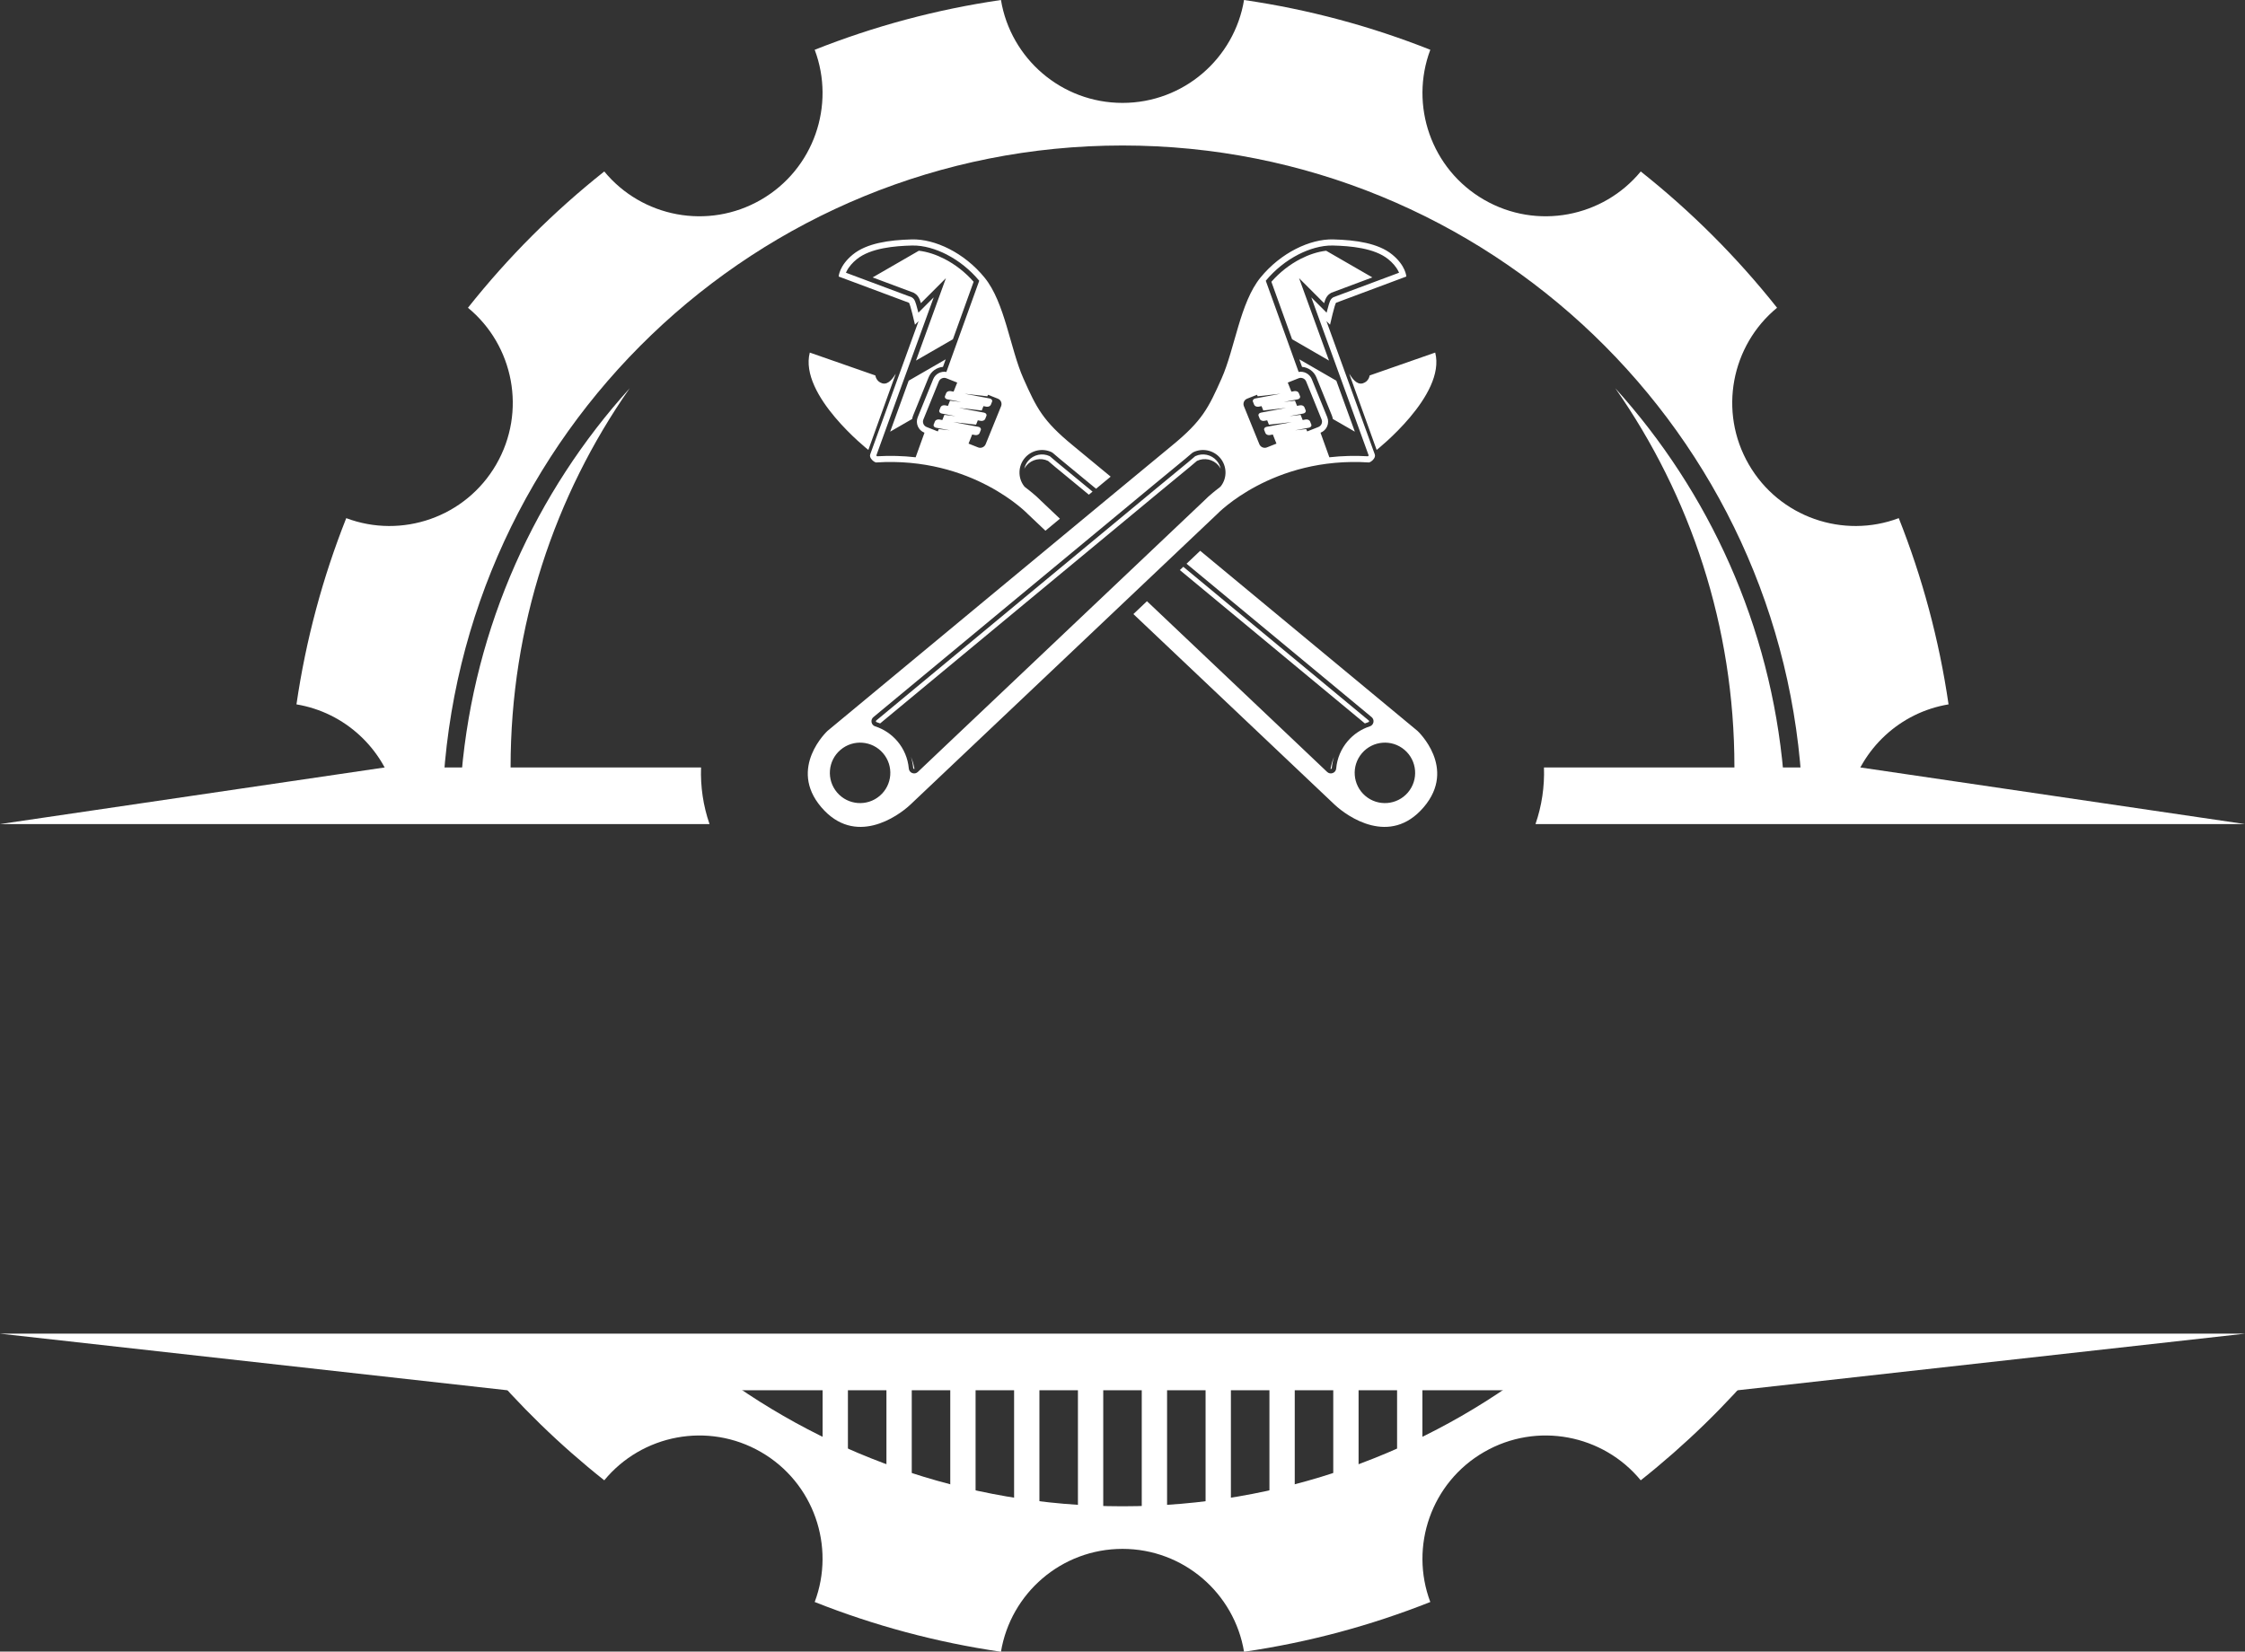 <?xml version="1.0" encoding="UTF-8" standalone="no"?><svg xmlns="http://www.w3.org/2000/svg" xmlns:xlink="http://www.w3.org/1999/xlink" fill="#000000" height="367.9" preserveAspectRatio="xMidYMid meet" version="1" viewBox="0.0 0.0 500.0 367.9" width="500" zoomAndPan="magnify"><rect x="0.0" y="0.0" width="500.0" height="367.9" fill="#333333" stroke="none"/><g clip-rule="evenodd" fill="#ffffff" fill-rule="evenodd" id="change1_1"><path d="M107.483,303.392c8.115,9.674,17.196,18.513,27.097,26.361 c8.371-10.175,23.107-13.107,34.894-6.302c11.799,6.812,16.624,21.063,11.973,33.409c13.157,5.221,27.052,8.982,41.484,11.088 c2.156-13.005,13.454-22.921,27.071-22.921c13.614,0,24.915,9.916,27.069,22.921c14.434-2.105,28.325-5.867,41.482-11.088 c-4.65-12.346,0.175-26.598,11.976-33.409c11.784-6.806,26.522-3.873,34.893,6.302c9.9-7.849,18.982-16.688,27.097-26.361H343.34 c-25.729,20.139-58.131,32.148-93.338,32.148c-35.208,0-67.612-12.01-93.341-32.148H107.483z M181.447,11.089 c4.651,12.346-0.174,26.598-11.973,33.41c-11.787,6.804-26.522,3.872-34.894-6.302c-11.248,8.917-21.441,19.111-30.358,30.359 c10.175,8.371,13.106,23.106,6.302,34.893c-6.812,11.799-21.064,16.624-33.41,11.973c-5.219,13.157-8.983,27.052-11.088,41.484 c10.792,1.788,19.458,9.876,22.094,20.36h10.472c3.51-80.592,69.952-144.856,151.41-144.856 c81.458,0,147.897,64.264,151.407,144.856h10.472c2.635-10.484,11.301-18.573,22.095-20.36 c-2.105-14.432-5.867-28.327-11.088-41.484c-12.346,4.651-26.598-0.174-33.41-11.973c-6.805-11.787-3.872-26.522,6.303-34.893 c-8.918-11.248-19.109-21.441-30.358-30.359c-8.37,10.174-23.108,13.106-34.893,6.302c-11.801-6.812-16.626-21.064-11.976-33.41 C305.396,5.867,291.504,2.106,277.07,0c-2.154,13.006-13.455,22.922-27.069,22.922c-13.617,0-24.915-9.916-27.071-22.922 C208.499,2.106,194.604,5.867,181.447,11.089z"/><path d="M312.817,167.045c2.827,2.415,3.161,6.665,0.747,9.493 c-2.415,2.828-6.664,3.161-9.493,0.746c-2.828-2.414-3.162-6.667-0.747-9.492C305.739,164.963,309.991,164.627,312.817,167.045 M296.334,171.289c0.043,0.017,0.089,0.015,0.143-0.004c0.084-0.034,0.125-0.087,0.133-0.179c0.074-0.854,0.244-1.692,0.497-2.5 C296.744,169.464,296.486,170.364,296.334,171.289z M262.771,126.988l10.661,8.835c10.183,8.441,20.368,16.885,30.549,25.328 c0.262-0.107,0.527-0.203,0.796-0.291c0.084-0.026,0.125-0.072,0.143-0.159c0.015-0.087-0.005-0.145-0.072-0.201 c-10.344-8.576-20.688-17.152-31.031-25.727l-10.275-8.516L262.771,126.988z M233.839,101.647 c-0.017-0.016-0.029-0.021-0.047-0.032c-1.642-0.778-3.605-0.352-4.782,1.025c-0.445,0.523-0.738,1.129-0.875,1.768 c0.135-0.251,0.297-0.494,0.49-0.718c1.177-1.378,3.14-1.803,4.782-1.025c0.02,0.009,0.029,0.017,0.048,0.032 c0.537,0.469,1.081,0.928,1.629,1.382c0.09,0.072,0.176,0.145,0.266,0.217c2.393,1.96,4.776,3.931,7.157,5.9l0.825-0.682 c-2.528-2.096-5.057-4.186-7.598-6.268c-0.089-0.073-0.176-0.145-0.266-0.217C234.919,102.576,234.376,102.116,233.839,101.647z M208.867,96.105l0.207-0.526l2.495,0.281l-3.078-0.577c-0.42-0.08-0.664-0.402-0.539-0.718l0.272-0.687 c0.126-0.317,0.573-0.51,0.997-0.431l0.65,0.124l0.458-1.153l2.495,0.283l-3.078-0.58c-0.42-0.08-0.664-0.402-0.539-0.718 l0.273-0.687c0.126-0.316,0.573-0.507,0.996-0.43l0.65,0.123l0.458-1.153l2.495,0.283l-3.078-0.578 c-0.419-0.079-0.664-0.403-0.539-0.718l0.273-0.689c0.126-0.314,0.573-0.507,0.996-0.427l0.651,0.12l0.808-2.025l-2.415-0.958 c-0.658-0.264-1.415,0.061-1.683,0.718l-3.438,8.463c-0.266,0.657,0.055,1.409,0.712,1.67L208.867,96.105z M220.039,87.937 l-0.135,0.344l-5.091-0.576l5.601,1.054c0.42,0.08,0.662,0.401,0.536,0.718l-0.272,0.686c-0.126,0.316-0.573,0.51-0.994,0.431 l-0.653-0.124l-0.384,0.971l-5.091-0.575l5.601,1.051c0.42,0.08,0.662,0.403,0.536,0.718l-0.273,0.689 c-0.126,0.314-0.573,0.507-0.994,0.43l-0.653-0.123l-0.383,0.969l-5.091-0.575l5.601,1.054c0.42,0.08,0.662,0.401,0.536,0.718 l-0.272,0.688c-0.126,0.315-0.573,0.508-0.994,0.428l-0.653-0.123l-0.805,2.028l2.128,0.846c0.66,0.261,1.416-0.063,1.685-0.72 l3.437-8.461c0.266-0.657-0.056-1.409-0.713-1.67L220.039,87.937z M210.776,82.854l7.316-20.315 c-2.001-2.411-4.518-4.45-7.308-5.872c-2.306-1.174-5.045-2.037-7.655-1.975c-3.824,0.095-9.222,0.542-12.307,3.044 c-0.92,0.747-1.779,1.677-2.296,2.756c-0.037,0.077-0.078,0.164-0.119,0.261l14.603,5.451l0.102,0.061 c0.368,0.215,0.564,0.542,0.713,0.921c0.087,0.215,0.158,0.438,0.225,0.66c0.169,0.554,0.316,1.119,0.457,1.683 c0.012,0.041,0.021,0.082,0.032,0.123l3.416-3.413l-2.089,5.755c-3.565,9.824-7.152,19.643-10.697,29.474 c0.025,0.029,0.051,0.055,0.068,0.075c0.029,0.027,0.068,0.065,0.109,0.097c2.884-0.169,5.751-0.095,8.582,0.225l1.971-5.471 l-0.027-0.012c-1.363-0.539-2.023-2.091-1.475-3.448l3.438-8.463C208.314,83.288,209.563,82.636,210.776,82.854z M199.507,83.247 l-6.111,16.979c0,0-15.478-12.198-13.042-21.686l14.608,5.098c0,0,0.137,1.337,1.518,1.748 C197.86,85.798,198.893,84.2,199.507,83.247z M212.231,75.572l4.612-12.807c-1.835-2.088-4.081-3.86-6.556-5.12 c-1.707-0.87-3.684-1.571-5.645-1.788l-10.29,5.941l9.13,3.411l0.183,0.107c0.585,0.342,0.936,0.846,1.181,1.462 c0.096,0.244,0.178,0.496,0.255,0.747c0,0.002,0,0.005,0.002,0.01l5.568-5.565l-3.774,10.397c-0.964,2.652-1.926,5.302-2.891,7.953 L212.231,75.572z M203.154,93.332c0.043-0.272,0.119-0.546,0.228-0.812l3.438-8.463c0.541-1.337,1.805-2.221,3.195-2.331 l0.604-1.68l-8.243,4.757c-1.375,3.786-2.751,7.571-4.123,11.356L203.154,93.332z M267.304,122.693 c21.942,18.183,48.397,40.122,48.397,40.122s8.883,8.219,1.38,17.001c-7.504,8.784-16.986,2.101-19.829-0.563 c-1.696-1.588-25.732-24.365-44.826-42.46l3.024-2.867l10.53,9.979c7.561,7.165,15.119,14.33,22.683,21.492 c2.306,2.185,4.608,4.375,6.914,6.561c0.344,0.324,0.807,0.415,1.247,0.251c0.44-0.167,0.728-0.546,0.769-1.015 c0.201-2.256,1.097-4.383,2.567-6.104c1.308-1.53,3.007-2.669,4.922-3.287c0.425-0.138,0.723-0.474,0.808-0.914 c0.084-0.44-0.068-0.86-0.411-1.148c-10.345-8.577-20.688-17.151-31.031-25.726l-10.185-8.44L267.304,122.693z M202.424,67.438 l-15.637-5.84c0,0,0.107-2.427,3.178-4.92c3.073-2.492,8.025-3.221,13.131-3.348c5.105-0.125,11.654,2.947,16.187,8.514 c4.535,5.564,5.705,15.853,8.644,22.457s4.308,9.427,11.069,14.965c1.157,0.95,4.171,3.438,8.368,6.911l-3.258,2.696 c-2.577-2.135-5.156-4.267-7.745-6.389c-0.087-0.073-0.176-0.143-0.263-0.215c-0.542-0.448-1.078-0.901-1.608-1.366 c-0.087-0.075-0.171-0.13-0.275-0.181c-2.043-0.967-4.489-0.44-5.957,1.278c-1.533,1.794-1.607,4.426-0.174,6.299 c0.07,0.089,0.14,0.159,0.229,0.228c0.298,0.223,0.591,0.45,0.877,0.679c0.235,0.187,0.467,0.375,0.698,0.566 c0.669,0.553,1.321,1.128,1.929,1.752c0.012,0.012,0.021,0.021,0.033,0.033l4.211,3.991l-3.224,2.676l-3.936-3.73 c0,0-12.304-12.872-33.804-11.477c0,0-0.389-0.078-0.826-0.52c-0.44-0.442-0.603-0.887-0.458-1.286 c0.143-0.399,10.771-29.684,10.771-29.684l-0.805,0.807C203.78,72.335,202.716,67.61,202.424,67.438z"/><path d="M187.184,167.045c-2.829,2.415-3.162,6.665-0.747,9.493 c2.415,2.828,6.667,3.161,9.493,0.746c2.828-2.414,3.164-6.667,0.747-9.492C194.261,164.963,190.011,164.627,187.184,167.045 M265.513,100.903c-0.529,0.465-1.068,0.918-1.609,1.366c-0.087,0.072-0.174,0.145-0.264,0.215 c-4.584,3.756-9.138,7.547-13.701,11.325c-8.13,6.732-16.256,13.47-24.383,20.204c-10.346,8.577-20.69,17.151-31.031,25.728 c-0.346,0.288-0.496,0.708-0.414,1.148c0.084,0.44,0.382,0.776,0.808,0.914c1.917,0.618,3.613,1.757,4.921,3.287 c1.469,1.721,2.369,3.848,2.566,6.104c0.042,0.469,0.33,0.848,0.769,1.015c0.44,0.164,0.907,0.073,1.247-0.251 c2.307-2.186,4.607-4.375,6.915-6.561c7.563-7.162,15.124-14.327,22.683-21.492c11.378-10.781,22.754-21.562,34.13-32.346 c0.012-0.012,0.024-0.021,0.036-0.033c0.604-0.625,1.26-1.199,1.927-1.752c0.229-0.191,0.461-0.379,0.696-0.566 c0.29-0.229,0.583-0.456,0.877-0.679c0.089-0.068,0.159-0.138,0.23-0.228c1.434-1.874,1.358-4.505-0.174-6.299 c-1.468-1.718-3.914-2.246-5.954-1.276C265.683,100.772,265.601,100.828,265.513,100.903z M203.666,171.289 c-0.043,0.017-0.089,0.015-0.139-0.006c-0.087-0.032-0.128-0.084-0.136-0.177c-0.075-0.854-0.243-1.692-0.495-2.5 C203.255,169.464,203.515,170.364,203.666,171.289z M266.163,101.647c0.018-0.016,0.026-0.021,0.049-0.032 c1.639-0.778,3.601-0.352,4.778,1.025c0.447,0.523,0.738,1.132,0.875,1.768c-0.136-0.251-0.297-0.494-0.488-0.718 c-1.179-1.378-3.143-1.803-4.781-1.025c-0.021,0.009-0.031,0.017-0.048,0.032c-0.537,0.469-1.08,0.928-1.632,1.382 c-0.087,0.072-0.176,0.145-0.266,0.217c-4.581,3.754-9.135,7.544-13.696,11.323c-8.129,6.732-16.259,13.466-24.386,20.204 c-10.185,8.441-20.366,16.885-30.55,25.328c-0.262-0.107-0.525-0.203-0.795-0.291c-0.083-0.026-0.124-0.072-0.141-0.159 c-0.016-0.087,0.002-0.145,0.071-0.201c10.343-8.576,20.687-17.152,31.03-25.727c8.127-6.737,16.257-13.471,24.387-20.204 c4.561-3.778,9.115-7.568,13.696-11.322c0.089-0.073,0.179-0.145,0.267-0.217C265.08,102.576,265.627,102.116,266.163,101.647z M291.136,96.105l-0.21-0.526l-2.492,0.281l3.075-0.577c0.422-0.08,0.665-0.402,0.539-0.718l-0.273-0.687 c-0.126-0.317-0.573-0.51-0.994-0.431l-0.651,0.124l-0.46-1.153l-2.494,0.283l3.077-0.58c0.422-0.078,0.665-0.402,0.539-0.715 l-0.274-0.689c-0.125-0.316-0.572-0.507-0.995-0.43l-0.65,0.123l-0.459-1.153l-2.494,0.283l3.076-0.578 c0.423-0.079,0.666-0.403,0.54-0.718l-0.274-0.689c-0.125-0.314-0.572-0.507-0.995-0.427l-0.65,0.12l-0.808-2.025l2.415-0.958 c0.657-0.264,1.417,0.061,1.683,0.718l3.438,8.463c0.266,0.657-0.054,1.409-0.714,1.67L291.136,96.105z M279.961,87.937 l0.139,0.344l5.09-0.576l-5.601,1.054c-0.423,0.08-0.665,0.401-0.539,0.718l0.273,0.686c0.125,0.316,0.573,0.51,0.993,0.431 l0.652-0.124l0.388,0.971l5.091-0.575l-5.601,1.051c-0.424,0.08-0.666,0.403-0.539,0.718l0.272,0.689 c0.125,0.314,0.573,0.507,0.993,0.427l0.652-0.12l0.388,0.969l5.091-0.575l-5.601,1.054c-0.424,0.08-0.665,0.401-0.539,0.718 l0.272,0.688c0.125,0.315,0.573,0.508,0.993,0.428l0.652-0.123l0.808,2.028l-2.129,0.846c-0.66,0.261-1.416-0.063-1.683-0.718 l-3.438-8.466c-0.269-0.655,0.053-1.407,0.713-1.667L279.961,87.937z M289.228,82.854l-7.318-20.315 c1.999-2.408,4.516-4.45,7.305-5.872c2.308-1.174,5.045-2.037,7.656-1.975c3.824,0.095,9.223,0.542,12.307,3.044 c0.921,0.747,1.781,1.677,2.296,2.756c0.039,0.077,0.077,0.164,0.119,0.261l-14.602,5.451l-0.103,0.061 c-0.366,0.215-0.563,0.542-0.714,0.921c-0.085,0.215-0.157,0.438-0.225,0.66c-0.17,0.554-0.314,1.119-0.457,1.683 c-0.01,0.041-0.021,0.082-0.031,0.123l-3.415-3.413l2.091,5.755c3.563,9.824,7.15,19.643,10.696,29.474 c-0.027,0.029-0.054,0.055-0.07,0.075c-0.026,0.027-0.068,0.065-0.109,0.097c-2.881-0.169-5.75-0.095-8.581,0.225l-1.97-5.471 l0.028-0.012c1.361-0.539,2.023-2.091,1.473-3.448l-3.438-8.463C291.685,83.288,290.438,82.636,289.228,82.854z M300.494,83.247 l6.11,16.979c0,0,15.48-12.198,13.041-21.688l-14.606,5.101c0,0-0.139,1.337-1.519,1.748C302.14,85.798,301.11,84.2,300.494,83.247 z M287.769,75.572l-4.611-12.804c1.837-2.091,4.082-3.863,6.555-5.123c1.71-0.87,3.685-1.571,5.645-1.788l10.29,5.941l-9.129,3.409 l-0.184,0.109c-0.586,0.342-0.937,0.846-1.18,1.462c-0.097,0.244-0.18,0.496-0.255,0.747c-0.002,0.002-0.002,0.005-0.002,0.01 l-5.567-5.565l3.773,10.397c0.962,2.652,1.925,5.302,2.89,7.953L287.769,75.572z M296.846,93.332 c-0.044-0.272-0.118-0.546-0.227-0.812l-3.438-8.463c-0.542-1.337-1.804-2.221-3.195-2.331l-0.604-1.682l8.242,4.76 c1.376,3.786,2.751,7.571,4.125,11.356L296.846,93.332z M297.578,67.438l15.636-5.84c0,0-0.104-2.427-3.18-4.92 c-3.072-2.492-8.025-3.221-13.13-3.348c-5.105-0.125-11.652,2.947-16.187,8.514c-4.534,5.564-5.705,15.853-8.645,22.457 c-2.938,6.604-4.307,9.427-11.068,14.965c-6.761,5.54-76.706,63.548-76.706,63.548s-8.884,8.219-1.381,17.001 c7.503,8.784,16.987,2.101,19.83-0.563c2.843-2.661,68.352-64.757,68.352-64.757s12.306-12.872,33.806-11.477 c0,0,0.387-0.078,0.826-0.52c0.438-0.442,0.6-0.887,0.455-1.286c-0.144-0.399-10.771-29.684-10.771-29.684l0.808,0.807 C296.223,72.335,297.283,67.61,297.578,67.438z"/><path d="M341.981,183.571H500l-85.668-12.613h-70.465 C344.015,175.196,343.396,179.465,341.981,183.571 M0,183.571h158.021c-1.416-4.106-2.033-8.375-1.885-12.613H85.669L0,183.571z"/><path d="M113.018 309.699L386.982 309.699 500 297.085 0 297.085z"/><path d="M386.285,170.857c0-31.381-9.809-60.47-26.529-84.371 c20.899,23.12,34.572,52.898,37.448,85.771h-10.925C386.283,171.79,386.285,171.323,386.285,170.857 M113.717,170.857 c0-31.381,9.809-60.47,26.529-84.371c-20.899,23.12-34.572,52.898-37.448,85.771h10.927 C113.719,171.79,113.717,171.323,113.717,170.857z"/><path d="M183.209 306.447H188.846V340.231H183.209z"/><path d="M197.425 306.447H203.063V340.231H197.425z"/><path d="M211.642 306.447H217.279V340.231H211.642z"/><path d="M225.857 306.447H231.495V340.231H225.857z"/><path d="M240.074 306.447H245.71V340.231H240.074z"/><path d="M254.289 306.447H259.927V340.231H254.289z"/><path d="M268.505 306.447H274.143V340.231H268.505z"/><path d="M282.725 306.447H288.362V340.231H282.725z"/><path d="M296.94 306.447H302.577V340.231H296.94z"/><path d="M311.155 306.447H316.794V340.231H311.155z"/></g></svg>